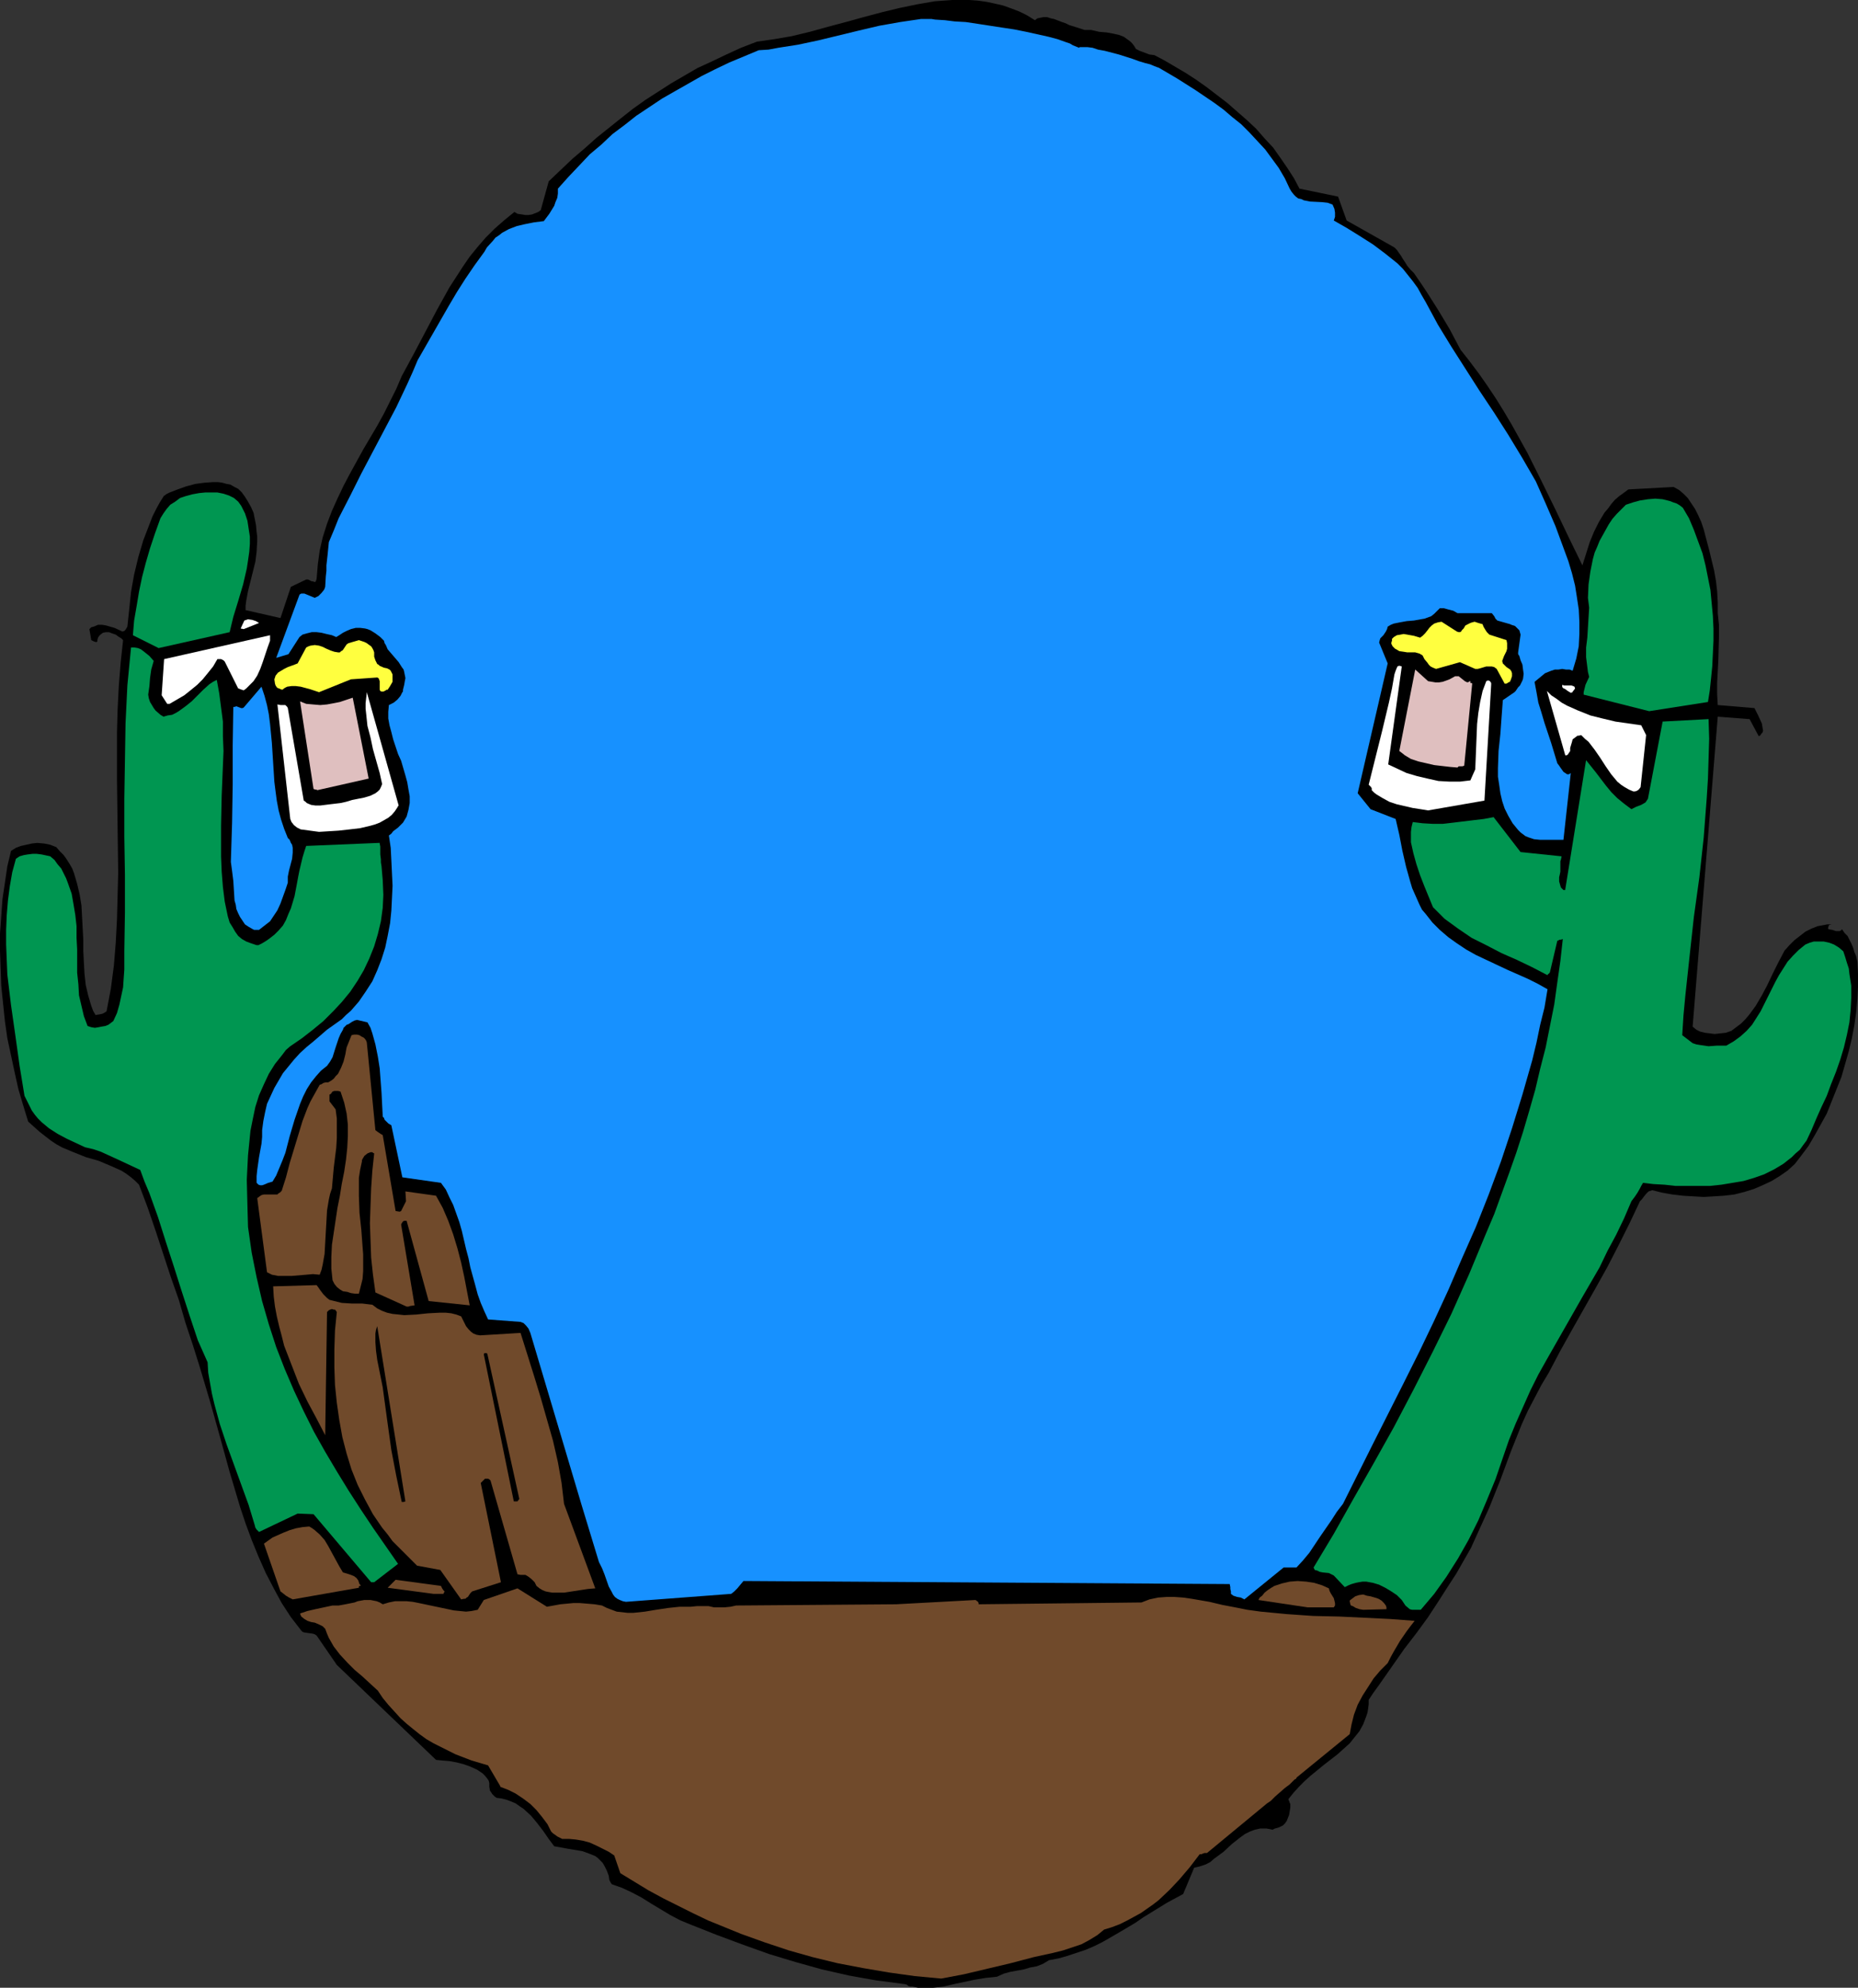 <?xml version="1.0" encoding="UTF-8" standalone="no"?>
<svg
   version="1.0"
   width="129.724mm"
   height="138.735mm"
   id="svg26"
   sodipodi:docname="Cactus Background 1.wmf"
   xmlns:inkscape="http://www.inkscape.org/namespaces/inkscape"
   xmlns:sodipodi="http://sodipodi.sourceforge.net/DTD/sodipodi-0.dtd"
   xmlns="http://www.w3.org/2000/svg"
   xmlns:svg="http://www.w3.org/2000/svg">
  <rect width="100%" height="100%" fill="#333333" stroke="none"/>
  <sodipodi:namedview
     id="namedview26"
     pagecolor="#ffffff"
     bordercolor="#000000"
     borderopacity="0.25"
     inkscape:showpageshadow="2"
     inkscape:pageopacity="0.0"
     inkscape:pagecheckerboard="0"
     inkscape:deskcolor="#d1d1d1"
     inkscape:document-units="mm" />
  <defs
     id="defs1">
    <pattern
       id="WMFhbasepattern"
       patternUnits="userSpaceOnUse"
       width="6"
       height="6"
       x="0"
       y="0" />
  </defs>
  <path
     style="fill:#000000;fill-opacity:1;fill-rule:evenodd;stroke:none"
     d="m 240.784,524.03 1.454,0.323 h 1.293 2.747 l 2.747,-0.323 2.747,-0.646 5.333,-1.131 2.909,-0.485 3.07,-0.323 1.778,-0.808 1.778,-0.485 3.555,-0.646 1.616,-0.485 1.778,-0.323 1.616,-0.646 1.616,-0.97 2.586,-0.485 2.262,-0.646 2.424,-0.808 2.424,-0.808 2.262,-0.97 2.262,-1.131 4.202,-2.424 4.363,-2.585 2.101,-1.454 2.101,-1.293 4.202,-2.585 4.202,-2.262 2.909,-6.948 1.454,-0.323 1.454,-0.485 1.293,-0.646 1.131,-0.97 2.424,-1.777 2.262,-2.101 2.262,-1.777 1.131,-0.808 1.293,-0.646 1.293,-0.485 1.454,-0.323 h 1.616 l 1.616,0.323 0.646,-0.323 0.646,-0.162 0.485,-0.162 0.323,-0.162 0.646,-0.323 0.485,-0.485 0.485,-0.646 0.323,-0.808 0.323,-0.808 0.162,-0.97 0.162,-0.97 v -0.97 l -0.162,-0.323 -0.162,-0.485 -0.162,-0.323 v -0.162 l 1.293,-1.616 1.454,-1.616 1.454,-1.454 1.616,-1.454 3.555,-2.909 3.555,-2.747 1.616,-1.454 1.616,-1.454 1.293,-1.616 1.293,-1.616 0.97,-1.777 0.808,-2.101 0.323,-0.97 0.162,-0.97 0.162,-1.293 v -1.131 l 1.293,-1.939 1.293,-1.777 2.262,-3.232 4.525,-6.464 3.232,-4.201 3.07,-4.201 2.747,-4.201 2.586,-4.04 2.101,-3.232 1.939,-3.393 1.939,-3.393 1.616,-3.555 1.616,-3.555 1.616,-3.555 2.909,-7.271 2.747,-7.433 2.909,-7.271 1.616,-3.555 1.778,-3.393 1.778,-3.393 1.939,-3.232 3.07,-5.817 3.07,-5.494 6.302,-11.15 3.07,-5.494 2.909,-5.656 2.909,-5.817 2.747,-5.817 0.485,-0.485 0.485,-0.646 0.646,-0.808 0.646,-0.646 0.485,-0.162 0.485,-0.162 2.586,0.646 2.747,0.485 2.747,0.323 2.747,0.162 2.747,0.162 2.747,-0.162 2.586,-0.162 2.747,-0.323 2.586,-0.646 2.586,-0.808 2.262,-0.97 2.424,-1.131 2.101,-1.293 2.101,-1.454 1.939,-1.777 1.616,-2.101 1.939,-2.585 1.616,-2.747 1.616,-2.909 1.616,-2.909 1.293,-3.232 1.293,-3.232 1.293,-3.232 0.97,-3.393 0.97,-3.393 0.808,-3.393 0.646,-3.393 0.485,-3.393 0.323,-3.555 0.162,-3.232 v -3.393 l -0.162,-3.232 -0.323,-1.454 -0.485,-1.131 -0.323,-1.131 -0.485,-1.131 -0.97,-1.939 -0.808,-0.808 -0.646,-0.97 -0.323,0.323 -0.323,0.162 h -0.485 -0.485 l -0.97,-0.323 -0.97,-0.162 -0.162,-0.323 0.162,-0.485 0.162,-0.323 0.646,-0.162 h -1.131 l -0.808,0.162 -1.778,0.323 -1.616,0.646 -1.616,0.808 -1.454,1.131 -1.454,1.131 -1.293,1.293 -1.293,1.454 -1.616,3.07 -1.454,2.909 -1.454,3.07 -1.454,2.747 -1.616,2.747 -1.778,2.424 -0.97,1.131 -1.131,1.131 -1.293,0.97 -1.293,0.97 -1.454,0.485 -1.454,0.162 -1.454,0.162 -1.293,-0.162 -1.293,-0.162 -1.293,-0.323 -0.97,-0.485 -0.97,-0.808 6.626,-81.764 8.403,0.646 2.424,4.524 0.485,-0.323 0.162,-0.323 0.323,-0.323 0.162,-0.485 -0.162,-0.97 -0.162,-0.97 -0.97,-2.101 -0.485,-0.97 -0.485,-0.97 -9.696,-0.808 -0.162,-2.909 v -2.909 l 0.323,-6.14 0.162,-6.14 v -3.07 l -0.323,-3.07 v -2.909 l -0.162,-2.909 -0.323,-2.747 -0.485,-2.747 -1.293,-5.332 -1.454,-5.494 -0.646,-1.939 -0.808,-1.777 -0.808,-1.616 -0.97,-1.454 -0.97,-1.454 -1.131,-1.131 -1.131,-0.97 -1.454,-0.808 -11.958,0.646 -1.293,0.97 -1.131,0.808 -1.131,0.97 -0.97,1.131 -0.808,1.131 -0.97,1.131 -1.454,2.424 -1.293,2.585 -1.131,2.747 -0.97,3.07 -0.97,3.07 -3.555,-7.271 -1.778,-3.717 -1.778,-3.717 -3.717,-7.595 -3.717,-7.433 -4.04,-7.271 -2.101,-3.555 -2.101,-3.393 -2.262,-3.393 -2.262,-3.232 -2.424,-3.232 -2.424,-3.07 -1.454,-2.747 -1.454,-2.747 -1.454,-2.424 -1.454,-2.424 -3.07,-4.848 -1.616,-2.424 -1.778,-2.585 -0.97,-0.97 -0.808,-0.97 -0.485,-0.808 -0.646,-0.97 -0.485,-0.808 -1.131,-1.616 -0.646,-0.646 -12.605,-7.11 -2.262,-6.302 -10.181,-2.101 -1.454,-2.747 -1.778,-2.747 -1.778,-2.585 -1.939,-2.747 -2.262,-2.424 -2.262,-2.585 -2.424,-2.262 -2.586,-2.262 -2.586,-2.262 -2.747,-2.101 -2.747,-2.101 -2.747,-1.939 -2.747,-1.777 -2.747,-1.616 -2.747,-1.616 -2.747,-1.454 -1.293,-0.162 -1.293,-0.485 -1.293,-0.485 -0.97,-0.485 -0.485,-0.808 -0.485,-0.646 -0.485,-0.485 -0.646,-0.485 -1.131,-0.808 -1.293,-0.485 -1.454,-0.323 -1.778,-0.323 -1.939,-0.162 -2.101,-0.485 h -0.808 -0.97 l -1.939,-0.646 -2.101,-0.646 -0.97,-0.485 -0.97,-0.323 -2.101,-0.808 -0.808,-0.162 -0.97,-0.323 h -0.97 l -0.808,0.162 -0.808,0.162 -0.646,0.485 -2.101,-1.293 L 269.064,3.07 266.963,2.262 264.7,1.454 262.6,0.97 260.337,0.485 258.075,0.162 255.813,0 h -2.262 -2.262 l -2.262,0.162 -2.262,0.162 -4.686,0.808 -4.686,0.97 -4.686,1.131 -4.848,1.293 -4.686,1.293 -4.848,1.293 -4.686,1.293 -4.686,1.131 -4.686,0.808 -4.525,0.646 -4.202,1.616 -3.878,1.777 -3.717,1.777 -3.878,1.777 -6.949,4.04 -6.787,4.363 -3.394,2.424 -3.07,2.424 -3.232,2.585 -3.232,2.585 -3.07,2.747 -3.232,2.747 -3.07,2.909 -3.232,3.07 -2.101,7.595 -0.646,0.485 -0.808,0.323 -0.808,0.323 -0.97,0.162 h -0.808 l -0.97,-0.162 -1.131,-0.162 -0.808,-0.485 -2.586,2.101 -2.586,2.262 -2.424,2.424 -2.101,2.424 -2.101,2.585 -1.778,2.585 -1.778,2.747 -1.778,2.747 -3.232,5.817 -3.07,5.817 -3.07,5.817 -3.232,5.979 -1.454,3.393 -1.616,3.232 -1.616,3.232 -1.778,3.232 -3.717,6.302 -3.555,6.464 -1.616,3.07 -1.616,3.393 -1.454,3.232 -1.293,3.393 -1.131,3.555 -0.808,3.555 -0.485,3.555 -0.323,3.878 -0.162,0.485 -0.162,0.323 h -0.323 l -0.323,-0.162 h -0.323 l -0.97,-0.485 h -0.485 l -4.04,1.939 -2.747,8.241 -9.211,-2.101 v -1.131 l 0.162,-1.293 0.485,-2.585 0.646,-2.585 0.646,-2.585 0.646,-2.585 0.323,-2.585 0.162,-2.747 v -1.293 l -0.162,-1.293 -0.162,-1.777 -0.323,-1.616 -0.323,-1.616 -0.646,-1.454 -0.808,-1.454 -0.808,-1.293 -0.808,-1.131 -0.97,-0.97 -0.97,-0.485 -1.131,-0.646 -0.97,-0.162 -1.131,-0.323 -1.131,-0.162 h -1.293 l -2.262,0.162 -2.424,0.323 -2.424,0.646 -2.262,0.808 -2.101,0.808 -0.97,0.485 -0.323,0.323 h -0.162 l -1.131,1.777 -0.97,1.777 -0.97,1.939 -0.808,2.101 -0.808,2.101 -0.808,2.101 -1.293,4.363 -1.131,4.686 -0.808,4.524 -0.485,4.686 -0.485,4.524 -0.485,0.808 -0.323,0.323 -0.485,0.162 -2.101,-0.97 -1.131,-0.323 -1.131,-0.323 -0.97,-0.162 h -1.131 l -1.131,0.485 -0.646,0.162 -0.485,0.485 0.485,2.909 0.323,0.162 0.323,0.162 0.485,0.162 h 0.323 l 0.162,-0.162 v -0.323 l 0.162,-0.646 0.323,-0.485 0.323,-0.323 0.646,-0.485 0.808,-0.162 h 0.808 l 0.808,0.323 0.97,0.323 0.646,0.485 0.808,0.485 0.485,0.485 -0.646,5.979 -0.485,6.14 -0.323,6.302 -0.162,5.979 v 12.442 l 0.162,12.281 0.162,12.281 -0.162,6.14 -0.162,6.14 -0.323,6.14 -0.485,5.979 -0.808,6.14 -1.131,5.979 -0.485,0.323 -0.646,0.323 -0.808,0.162 -0.97,0.162 -0.646,-1.131 -0.485,-1.293 -0.808,-2.747 -0.646,-2.747 -0.323,-2.909 -0.162,-2.909 -0.162,-3.07 v -3.07 l -0.323,-5.979 -0.162,-3.07 -0.485,-2.909 -0.646,-2.747 -0.808,-2.747 -0.485,-1.293 -0.646,-1.131 -0.808,-1.293 -0.808,-1.131 -0.97,-0.97 -0.97,-1.131 -1.616,-0.646 -1.616,-0.323 -1.778,-0.162 -1.454,0.162 -1.454,0.323 -1.454,0.323 -1.293,0.485 -1.293,0.808 -0.97,4.04 -0.646,4.363 -0.646,4.363 -0.323,4.524 L 0,246.26 v 4.524 l 0.162,4.686 0.162,4.524 0.485,4.686 0.485,4.686 0.646,4.524 0.97,4.524 0.97,4.524 0.97,4.363 1.293,4.363 1.293,4.201 1.616,1.454 1.454,1.293 2.909,2.262 1.454,0.97 1.454,0.808 3.07,1.293 3.232,1.293 3.394,0.97 3.07,1.293 1.454,0.646 1.454,0.646 1.293,0.808 1.293,0.97 1.131,0.97 0.97,0.97 2.262,5.979 2.101,6.14 4.04,12.281 2.101,5.979 1.778,6.14 1.939,5.817 1.778,5.656 2.747,9.211 2.586,9.211 2.586,9.372 2.747,9.211 1.454,4.363 1.616,4.363 1.778,4.363 1.939,4.363 2.101,4.04 2.101,3.878 2.424,3.717 2.747,3.555 0.323,0.323 0.485,0.162 1.131,0.162 1.131,0.162 0.485,0.162 0.485,0.323 5.333,7.756 26.179,25.046 1.616,0.162 1.939,0.162 1.778,0.323 1.939,0.485 1.778,0.646 1.778,0.808 1.454,0.97 0.646,0.646 0.646,0.808 0.323,0.485 0.162,0.646 v 0.97 l 0.162,0.97 0.323,0.485 0.323,0.485 0.485,0.485 0.162,0.162 0.485,0.323 1.293,0.162 1.293,0.323 1.293,0.485 1.131,0.485 1.131,0.808 0.97,0.646 1.939,1.777 1.616,1.939 1.616,2.101 1.454,2.101 1.454,1.939 1.778,0.323 1.778,0.323 1.939,0.323 1.939,0.323 1.778,0.646 1.616,0.646 0.646,0.485 0.646,0.646 0.646,0.646 0.485,0.808 0.323,0.646 0.323,0.646 0.485,1.293 0.162,1.131 0.323,0.646 0.323,0.485 2.747,0.97 2.747,1.293 2.424,1.293 2.586,1.616 2.424,1.454 2.424,1.454 2.747,1.454 2.747,1.131 6.949,2.747 6.949,2.585 6.787,2.424 6.949,2.101 6.949,1.939 7.11,1.616 3.555,0.646 3.717,0.646 3.717,0.485 3.717,0.485 0.646,0.162 0.323,0.323 0.485,0.162 z"
     id="path1" />
  <path
     style="fill:#704a2b;fill-opacity:1;fill-rule:evenodd;stroke:none"
     d="m 258.237,423.199 v -0.323 l -0.162,-0.323 -0.646,-0.485 -21.008,1.131 -42.178,0.323 -1.454,0.323 -1.616,0.162 h -1.293 -1.454 l -1.454,-0.323 h -1.616 -1.454 l -1.616,0.162 h -1.454 -1.454 l -3.07,0.323 -3.232,0.485 -2.909,0.485 -3.07,0.323 h -1.454 l -1.454,-0.162 -1.454,-0.162 -1.293,-0.485 -1.293,-0.485 -1.293,-0.646 -1.939,-0.323 -1.939,-0.162 -1.939,-0.162 h -1.778 l -3.394,0.323 -3.555,0.646 -7.757,-4.848 -8.888,3.07 -1.616,2.585 -1.616,0.323 -1.454,0.162 -1.616,-0.162 -1.616,-0.162 -3.07,-0.646 -3.07,-0.646 -3.07,-0.646 -1.616,-0.323 -1.616,-0.162 h -1.454 -1.616 l -1.616,0.323 -1.616,0.485 -0.808,-0.485 -0.808,-0.323 -0.808,-0.162 -0.808,-0.162 h -1.616 l -1.778,0.323 -0.808,0.323 -0.808,0.162 -1.616,0.323 -1.778,0.323 H 88.557 87.749 l -2.262,0.485 -2.262,0.485 -2.101,0.485 -1.939,0.646 0.162,0.485 0.162,0.323 0.808,0.646 0.808,0.485 0.97,0.323 0.97,0.162 1.131,0.485 0.97,0.485 0.646,0.646 0.485,1.293 0.485,1.131 0.646,1.131 0.646,1.131 1.616,2.101 1.939,2.101 1.939,1.939 2.101,1.777 2.101,1.939 1.939,1.777 1.293,1.939 1.454,1.777 1.616,1.777 1.616,1.777 1.616,1.454 1.778,1.454 1.616,1.293 1.778,1.293 1.939,1.131 1.939,0.97 1.939,0.97 1.939,0.97 2.101,0.808 2.101,0.808 4.363,1.293 3.232,5.494 v 0.162 l 2.101,0.808 1.939,0.97 1.939,1.293 1.939,1.454 1.616,1.616 1.454,1.777 1.454,1.939 0.97,1.939 0.485,0.485 0.485,0.323 0.646,0.485 0.646,0.323 0.646,0.323 h 1.778 l 1.778,0.162 1.939,0.323 1.778,0.485 1.778,0.808 1.616,0.808 1.616,0.808 1.454,0.97 1.616,4.686 3.717,2.262 3.717,2.262 3.878,2.101 3.878,1.939 3.878,1.939 4.04,1.939 4.363,1.777 4.363,1.777 6.302,2.262 6.302,2.101 6.302,1.777 6.626,1.616 6.787,1.293 6.626,1.131 6.949,0.97 6.949,0.646 5.979,-1.131 6.141,-1.454 6.141,-1.454 6.141,-1.616 5.171,-1.131 2.586,-0.646 2.424,-0.808 2.424,-0.808 2.101,-1.131 2.101,-1.293 1.778,-1.454 2.101,-0.646 2.101,-0.808 1.939,-0.97 1.778,-0.97 1.778,-0.97 1.616,-1.131 1.616,-1.131 1.454,-1.131 2.909,-2.747 2.586,-2.747 2.747,-3.232 2.586,-3.393 h 0.485 l 0.323,-0.162 0.485,-0.162 h 0.646 l 15.837,-13.089 0.485,-0.323 0.485,-0.323 1.131,-1.131 2.586,-2.262 1.293,-0.97 0.97,-0.97 0.323,-0.323 0.323,-0.162 0.162,-0.162 v -0.162 l 14.059,-11.473 0.485,-2.585 0.646,-2.585 0.97,-2.585 1.293,-2.424 1.454,-2.262 1.454,-2.262 1.778,-2.101 1.939,-1.939 0.808,-1.616 0.808,-1.454 1.616,-2.747 1.778,-2.585 0.97,-1.293 1.131,-1.454 -6.464,-0.485 -6.626,-0.323 -6.787,-0.323 -6.949,-0.162 -6.949,-0.485 -6.787,-0.646 -3.555,-0.485 -3.232,-0.646 -3.394,-0.646 -3.394,-0.808 -4.686,-0.808 -2.262,-0.323 -2.262,-0.162 h -2.101 l -2.262,0.162 -2.262,0.485 -2.101,0.808 z"
     id="path2" />
  <path
     style="fill:#704a2b;fill-opacity:1;fill-rule:evenodd;stroke:none"
     d="m 359.721,424.653 6.141,-0.162 v -0.485 l -0.162,-0.485 -0.485,-0.646 -0.646,-0.646 -0.808,-0.485 -0.97,-0.323 -1.131,-0.323 -0.97,-0.162 -0.97,-0.323 -1.131,0.162 -0.97,0.323 -0.646,0.485 -0.646,0.485 -0.162,0.162 v 0.162 l 0.162,0.808 0.162,0.323 0.485,0.162 0.808,0.485 0.485,0.162 0.485,0.162 z"
     id="path3" />
  <path
     style="fill:#009651;fill-opacity:1;fill-rule:evenodd;stroke:none"
     d="m 373.457,424.653 h 1.454 l 3.555,-4.201 3.232,-4.524 3.07,-4.848 2.747,-4.848 2.586,-5.171 2.262,-5.332 2.262,-5.494 1.939,-5.656 1.616,-4.686 1.778,-4.363 1.939,-4.363 1.939,-4.363 2.101,-4.201 2.262,-4.04 9.211,-16.159 4.686,-8.079 2.101,-4.363 2.262,-4.201 2.101,-4.363 1.939,-4.524 0.485,-0.646 0.485,-0.646 0.646,-0.97 0.646,-1.131 0.323,-0.646 0.485,-0.808 2.747,0.323 2.909,0.162 2.909,0.323 h 2.909 3.07 3.07 l 3.07,-0.323 2.909,-0.485 2.909,-0.485 2.747,-0.808 2.747,-0.97 2.586,-1.293 2.424,-1.454 2.262,-1.777 0.97,-0.97 1.131,-0.97 0.808,-1.131 0.97,-1.293 1.293,-2.747 1.293,-3.07 1.293,-2.909 1.454,-3.07 1.131,-3.07 1.293,-3.232 1.131,-3.232 0.97,-3.232 0.808,-3.393 0.646,-3.232 0.323,-3.232 0.162,-3.232 v -3.232 l -0.485,-3.07 -0.162,-1.454 -0.485,-1.454 -0.485,-1.616 -0.485,-1.454 -1.131,-0.97 -1.293,-0.808 -1.293,-0.485 -1.454,-0.323 h -1.293 -1.293 l -1.131,0.323 -1.131,0.485 -1.778,1.454 -1.454,1.454 -1.454,1.616 -1.131,1.777 -1.131,1.777 -0.97,1.777 -1.939,3.878 -1.939,3.878 -1.131,1.777 -1.131,1.777 -1.454,1.616 -1.616,1.454 -1.778,1.293 -1.939,1.131 h -2.424 l -2.262,0.162 -2.262,-0.323 -0.97,-0.162 -0.97,-0.323 -2.747,-2.101 0.323,-5.171 0.485,-5.171 1.131,-10.503 1.131,-10.342 1.454,-10.503 1.131,-10.342 0.808,-10.503 0.323,-5.171 0.162,-5.171 0.162,-5.332 -0.162,-5.171 -12.12,0.646 -3.878,20.36 -0.323,0.485 -0.323,0.485 -1.131,0.646 -1.293,0.485 -1.293,0.646 -1.939,-1.454 -1.778,-1.454 -1.616,-1.616 -1.454,-1.777 -2.586,-3.393 -1.293,-1.616 -1.293,-1.616 -5.494,34.095 v 0.162 h -0.485 l -0.323,-0.323 -0.323,-0.323 -0.162,-0.485 -0.323,-1.131 v -1.131 l 0.162,-0.646 0.162,-0.808 v -1.454 -1.293 l 0.162,-0.485 0.162,-0.808 -10.827,-1.131 -7.11,-9.211 -2.586,0.485 -2.747,0.323 -5.333,0.646 -2.747,0.323 h -2.586 l -2.747,-0.162 -2.586,-0.323 -0.323,1.293 -0.162,1.293 v 1.454 1.293 l 0.323,1.454 0.323,1.454 0.808,2.909 0.97,2.909 1.131,2.909 1.131,2.747 1.131,2.747 1.616,1.616 1.454,1.454 1.778,1.293 1.778,1.293 3.555,2.424 3.878,1.939 4.04,2.101 4.04,1.777 4.04,1.939 4.04,2.101 0.162,-0.323 h 0.162 v 0 -0.162 h 0.162 l 0.162,-0.323 1.939,-8.241 0.646,-0.323 h 0.323 l 0.485,-0.162 -0.646,5.817 -0.808,5.656 -0.808,5.817 -1.131,5.656 -1.131,5.656 -1.454,5.656 -1.293,5.494 -1.616,5.656 -1.616,5.494 -1.778,5.494 -1.939,5.494 -1.939,5.332 -1.939,5.332 -2.262,5.332 -4.363,10.503 -4.686,10.503 -5.01,10.18 -5.01,9.857 -5.171,9.857 -5.333,9.534 -5.333,9.372 -5.171,9.211 -5.333,8.887 0.323,0.646 0.646,0.162 0.646,0.323 0.808,0.162 1.616,0.162 0.646,0.323 0.646,0.323 2.909,3.07 0.97,-0.485 0.808,-0.323 1.131,-0.323 0.808,-0.162 0.97,-0.162 h 0.97 l 1.778,0.323 1.616,0.485 1.616,0.808 1.616,0.97 1.454,0.97 0.646,0.646 0.646,0.646 0.97,1.454 1.131,0.97 0.646,0.162 z"
     id="path4" />
  <path
     style="fill:#704a2b;fill-opacity:1;fill-rule:evenodd;stroke:none"
     d="m 345.016,424.007 h 6.949 l 0.323,-0.485 v -0.646 l -0.162,-0.646 -0.162,-0.646 -0.808,-1.293 -0.323,-0.646 -0.162,-0.646 -1.778,-0.808 -2.101,-0.646 -2.101,-0.323 -2.262,-0.162 -2.101,0.162 -2.101,0.485 -0.97,0.323 -0.97,0.323 -0.808,0.485 -0.97,0.646 -0.808,0.646 -0.646,0.808 -0.646,0.485 -0.323,0.646 z"
     id="path5" />
  <path
     style="fill:#1791ff;fill-opacity:1;fill-rule:evenodd;stroke:none"
     d="m 305.908,17.936 4.686,2.747 4.848,3.07 5.01,3.393 2.424,1.777 2.262,1.939 2.424,1.939 2.101,2.101 2.101,2.262 2.101,2.262 1.778,2.424 1.778,2.424 1.616,2.747 1.293,2.747 0.485,0.808 0.646,0.808 0.485,0.485 0.646,0.485 0.808,0.162 0.646,0.323 1.616,0.323 3.232,0.162 1.454,0.162 1.293,0.485 0.485,1.131 0.162,0.97 v 1.131 l -0.162,0.485 -0.162,0.485 3.394,1.939 3.394,2.101 3.555,2.262 3.232,2.424 1.616,1.293 1.616,1.293 1.454,1.454 1.293,1.616 1.293,1.616 1.293,1.777 0.97,1.777 1.131,1.939 3.232,5.979 3.555,5.817 3.717,5.817 3.717,5.817 3.878,5.817 3.717,5.817 3.717,6.14 3.555,6.14 2.586,5.817 2.586,5.979 2.262,6.14 1.131,3.07 0.97,3.232 0.808,3.232 0.485,3.07 0.485,3.232 0.162,3.232 v 3.232 l -0.162,3.232 -0.646,3.232 -0.97,3.232 -0.808,-0.323 h -0.97 l -0.97,-0.162 -0.97,0.162 h -0.97 l -0.97,0.323 -0.808,0.323 -0.808,0.323 -2.747,2.262 v 0.162 l 0.485,2.585 0.485,2.747 0.808,2.585 0.808,2.747 1.778,5.332 1.616,5.332 0.485,0.646 0.323,0.485 0.808,1.131 0.485,0.323 0.485,0.323 h 0.485 l 0.485,-0.323 -1.939,17.613 h -1.454 -1.616 -3.07 l -1.616,-0.162 -1.454,-0.485 -0.808,-0.323 -0.646,-0.485 -0.646,-0.485 -0.646,-0.646 -1.454,-1.777 -1.131,-1.939 -0.97,-1.939 -0.646,-1.939 -0.485,-2.101 -0.323,-2.262 -0.323,-2.101 v -2.262 l 0.162,-4.524 0.485,-4.524 0.162,-2.262 0.162,-2.262 0.323,-4.363 3.07,-2.101 0.162,-0.162 0.162,-0.162 0.646,-0.97 0.485,-0.485 0.323,-0.646 0.323,-0.646 0.162,-0.485 0.162,-1.293 -0.162,-1.131 -0.162,-1.293 -0.485,-1.131 -0.323,-1.131 -0.323,-0.485 v -0.485 l 0.646,-4.686 -0.323,-1.131 -0.808,-0.808 -0.323,-0.323 -0.485,-0.162 -0.485,-0.162 -0.323,-0.162 -3.394,-0.97 -0.485,-0.485 -0.323,-0.646 -0.646,-0.808 h -9.05 l -1.131,-0.646 -1.293,-0.323 -1.131,-0.323 h -0.646 -0.485 l -0.808,0.808 -0.646,0.646 -0.808,0.646 -1.778,0.646 -0.97,0.162 -1.778,0.323 -1.939,0.162 -1.778,0.323 -1.616,0.323 -0.808,0.323 -0.808,0.485 -0.162,0.646 -0.323,0.646 -0.646,0.97 -0.808,0.808 -0.162,0.485 -0.162,0.646 2.262,5.494 -7.918,34.257 3.394,4.201 6.626,2.585 0.97,4.201 0.808,4.201 0.97,4.201 1.131,4.04 0.485,1.616 0.646,1.454 0.646,1.454 0.646,1.454 0.646,1.293 0.97,1.131 1.778,2.262 1.939,1.939 2.262,1.939 2.262,1.616 2.424,1.616 2.586,1.454 2.747,1.293 5.494,2.585 5.494,2.424 2.586,1.293 2.586,1.454 -0.808,4.848 -1.131,4.524 -0.97,4.686 -1.131,4.686 -2.586,9.049 -2.747,8.887 -2.909,8.726 -3.232,8.726 -3.394,8.564 -3.717,8.403 -3.555,8.241 -3.878,8.403 -3.878,8.079 -4.04,8.079 -8.08,15.997 -7.918,15.836 -1.616,2.101 -1.454,2.262 -2.909,4.201 -2.909,4.363 -1.616,1.939 -1.778,1.939 h -3.394 l -10.342,8.403 -0.97,-0.485 -0.97,-0.162 -0.97,-0.323 -0.646,-0.485 v -0.646 l -0.162,-0.646 v -0.485 l -0.162,-0.808 -128.31,-0.808 -1.616,1.939 -0.808,0.808 -0.808,0.646 -27.795,2.101 -0.808,-0.162 -0.808,-0.323 -0.646,-0.323 -0.646,-0.485 -0.485,-0.646 -0.323,-0.646 -0.808,-1.454 -1.131,-3.232 -0.646,-1.616 -0.808,-1.616 -4.525,-14.866 -4.525,-15.189 -4.525,-15.189 -4.525,-15.189 -0.485,-1.131 -0.646,-0.808 -0.646,-0.646 -0.808,-0.323 -8.565,-0.646 -0.97,-2.101 -0.97,-2.262 -0.808,-2.262 -0.646,-2.424 -1.293,-4.686 -0.485,-2.424 -0.646,-2.424 -1.131,-4.848 -0.646,-2.262 -0.808,-2.262 -0.808,-2.262 -0.97,-1.939 -0.97,-2.101 -1.293,-1.777 -10.181,-1.454 -2.909,-13.735 -0.808,-0.485 -0.485,-0.485 -0.485,-0.485 -0.162,-0.485 -0.323,-0.323 -0.162,-3.07 -0.162,-3.232 -0.485,-6.464 -0.485,-3.07 -0.646,-3.232 -0.808,-2.909 -0.485,-1.454 -0.808,-1.454 -2.747,-0.646 -0.646,0.162 -0.646,0.323 -0.97,0.646 -0.485,0.162 -0.485,0.485 -0.323,0.323 -0.162,0.485 -0.646,1.131 -0.485,1.131 -0.808,2.424 -0.808,2.585 -0.646,1.131 -0.808,1.131 -1.616,1.293 -1.293,1.454 -1.293,1.616 -1.131,1.777 -0.97,1.939 -0.808,1.939 -1.454,4.201 -1.293,4.363 -1.131,4.363 -0.808,2.101 -0.808,1.939 -0.808,1.939 -0.97,1.616 -1.131,0.323 -1.131,0.485 -0.485,0.162 h -0.485 l -0.485,-0.162 -0.485,-0.485 v -1.777 l 0.162,-1.616 0.485,-3.393 0.646,-3.555 0.162,-1.777 v -1.777 l 0.323,-2.424 0.485,-2.424 0.485,-2.101 0.97,-2.101 0.97,-2.101 1.131,-1.939 1.131,-1.939 1.454,-1.777 1.454,-1.777 1.616,-1.777 1.778,-1.616 1.778,-1.454 3.555,-3.07 3.878,-2.747 1.131,-1.131 1.293,-1.131 2.101,-2.424 1.778,-2.585 1.778,-2.747 1.293,-2.909 1.131,-2.909 0.97,-3.07 0.646,-3.07 0.646,-3.393 0.323,-3.232 0.162,-3.232 0.162,-3.393 -0.162,-3.393 -0.162,-3.393 -0.162,-3.232 -0.485,-3.232 0.646,-0.485 0.485,-0.646 1.293,-0.97 1.293,-1.293 0.485,-0.808 0.485,-0.808 0.485,-1.777 0.323,-1.777 v -1.777 l -0.323,-1.777 -0.323,-1.939 -0.485,-1.777 -1.131,-3.878 -0.808,-1.777 -0.646,-1.939 -0.646,-1.939 -0.485,-1.939 -0.485,-1.777 -0.323,-1.777 v -1.777 l 0.162,-1.777 1.293,-0.646 0.97,-0.808 0.808,-0.97 0.485,-0.97 v 0 l 0.162,-0.162 v -0.485 l 0.323,-1.293 0.162,-0.97 0.162,-0.808 -0.162,-0.808 -0.162,-0.808 -0.162,-0.646 -0.485,-0.646 -0.808,-1.293 -0.97,-1.131 -0.97,-1.131 -0.97,-1.131 -0.485,-1.131 -0.323,-0.485 -0.162,-0.646 -0.485,-0.485 -0.485,-0.485 -1.293,-0.97 -1.293,-0.808 -0.808,-0.323 -0.646,-0.162 -1.293,-0.162 h -1.131 l -1.293,0.323 -1.131,0.485 -0.97,0.485 -0.97,0.646 -0.808,0.485 -1.131,-0.485 -1.454,-0.323 -1.293,-0.323 -1.293,-0.162 h -1.293 l -1.293,0.323 -1.131,0.323 -0.808,0.646 -2.909,4.524 -3.232,0.97 6.141,-16.644 0.162,-0.162 0.323,-0.162 h 0.808 l 2.747,1.131 0.97,-0.485 0.808,-0.808 0.646,-0.808 0.162,-0.323 0.162,-0.485 0.162,-2.747 0.162,-1.454 v -1.454 l 0.323,-2.909 0.323,-3.232 1.293,-3.07 1.293,-3.232 3.07,-5.979 2.909,-5.817 3.07,-5.817 3.07,-5.817 3.07,-5.817 2.909,-6.14 1.454,-3.232 1.293,-3.07 8.242,-14.381 2.101,-3.555 2.262,-3.555 2.424,-3.555 2.586,-3.555 0.646,-1.131 1.616,-1.777 0.646,-0.808 0.97,-0.646 0.808,-0.646 1.778,-0.97 2.101,-0.808 2.101,-0.485 2.424,-0.485 2.586,-0.323 1.454,-1.939 1.293,-2.101 0.323,-0.97 0.485,-1.131 0.162,-1.131 v -1.293 l 2.747,-3.07 2.909,-3.07 2.747,-2.909 3.07,-2.585 2.909,-2.747 3.232,-2.424 3.07,-2.424 3.394,-2.262 3.394,-2.262 3.394,-1.939 7.11,-4.04 3.555,-1.777 3.717,-1.777 3.878,-1.616 3.878,-1.616 2.586,-0.162 2.586,-0.485 5.171,-0.808 5.333,-1.131 10.666,-2.585 5.494,-1.293 5.494,-0.97 5.494,-0.808 h 0.808 0.97 0.97 l 0.97,0.162 2.586,0.162 2.586,0.323 2.909,0.162 3.232,0.485 6.302,0.97 3.232,0.485 3.232,0.646 2.909,0.646 2.909,0.646 2.424,0.646 2.262,0.808 0.97,0.323 0.808,0.485 0.808,0.323 0.808,0.323 0.162,-0.162 h 0.162 0.323 0.485 1.131 l 1.293,0.162 1.454,0.485 1.778,0.323 3.717,0.97 3.555,1.131 1.778,0.646 1.616,0.485 1.293,0.323 1.131,0.485 0.485,0.162 0.323,0.162 h 0.162 z"
     id="path6" />
  <path
     style="fill:#704a2b;fill-opacity:1;fill-rule:evenodd;stroke:none"
     d="m 77.245,421.906 17.453,-3.07 v -0.323 l 0.162,-0.162 h 0.323 v 0 -0.162 0 l -0.323,-0.323 -0.162,-0.485 -0.162,-0.485 -0.485,-0.646 -0.646,-0.485 -0.808,-0.323 -0.97,-0.323 -1.131,-0.323 -0.97,-1.616 -0.97,-1.777 -1.939,-3.555 -0.97,-1.616 -1.293,-1.454 -1.293,-1.131 -0.646,-0.485 -0.808,-0.485 -1.778,0.162 -1.778,0.323 -1.616,0.485 -1.616,0.646 -1.454,0.646 -1.454,0.646 -1.131,0.808 -1.131,0.808 4.363,12.604 0.646,0.485 0.808,0.646 0.808,0.485 z"
     id="path7" />
  <path
     style="fill:#704a2b;fill-opacity:1;fill-rule:evenodd;stroke:none"
     d="m 121.685,421.906 0.808,-0.162 h 0.323 l 0.323,-0.323 0.323,-0.162 0.323,-0.485 0.323,-0.485 0.485,-0.485 7.595,-2.424 -5.333,-26.177 0.485,-0.485 0.323,-0.323 0.323,-0.323 h 0.485 0.323 l 0.323,0.162 0.323,0.323 7.11,24.723 0.808,0.162 h 0.485 0.808 l 0.808,0.485 0.808,0.646 0.808,0.808 0.485,0.97 0.808,0.646 0.808,0.485 0.808,0.323 0.808,0.162 0.97,0.162 h 0.97 2.101 l 4.202,-0.646 2.101,-0.323 1.939,-0.162 -8.242,-22.299 -0.323,-2.747 -0.323,-2.747 -0.97,-5.494 -1.293,-5.656 -1.616,-5.656 -1.616,-5.656 -1.778,-5.817 -3.555,-11.311 -10.666,0.646 -0.97,-0.162 -0.808,-0.323 -0.646,-0.485 -0.646,-0.646 -0.646,-0.808 -0.485,-0.97 -0.808,-1.616 -1.293,-0.485 -1.293,-0.323 -1.454,-0.162 h -1.616 l -3.07,0.162 -1.616,0.162 -1.454,0.162 -3.232,0.162 -1.454,-0.162 -1.616,-0.162 -1.454,-0.323 -1.293,-0.485 -1.293,-0.646 -1.293,-0.97 -2.747,-0.323 h -1.293 -1.454 l -2.586,-0.162 -1.293,-0.323 -1.293,-0.323 -0.646,-0.162 -0.646,-0.485 -0.485,-0.485 -0.485,-0.485 -0.97,-1.293 -0.323,-0.485 -0.485,-0.646 -11.474,0.323 0.162,2.747 0.323,2.585 0.485,2.585 0.646,2.747 0.646,2.424 0.646,2.585 1.939,5.009 1.939,5.009 2.262,4.686 2.424,4.524 2.262,4.363 0.485,-32.479 0.323,-0.323 0.162,-0.162 0.323,-0.162 0.485,-0.162 0.485,0.162 H 88.395 l 0.162,0.162 0.323,0.485 -0.485,4.848 -0.162,5.009 v 4.686 l 0.162,4.686 0.485,4.686 0.646,4.524 0.808,4.524 1.131,4.363 1.293,4.201 1.616,4.04 1.939,3.878 2.101,3.878 2.424,3.555 1.454,1.777 1.293,1.777 1.616,1.616 1.616,1.616 1.616,1.616 1.616,1.616 6.141,1.131 z"
     id="path8" />
  <path
     style="fill:#704a2b;fill-opacity:1;fill-rule:evenodd;stroke:none"
     d="m 114.413,420.452 h 2.586 l 0.162,-0.323 0.162,-0.323 -0.323,-0.323 -0.323,-0.485 -0.162,-0.323 -0.162,-0.323 -11.958,-1.616 -2.101,2.101 z"
     id="path9" />
  <path
     style="fill:#009651;fill-opacity:1;fill-rule:evenodd;stroke:none"
     d="m 98.737,417.382 6.302,-4.848 -6.626,-9.534 -3.232,-4.848 -3.232,-5.009 -3.07,-5.009 -3.07,-5.171 -2.909,-5.171 -2.747,-5.494 -2.586,-5.494 -2.424,-5.656 -2.262,-5.817 -1.939,-5.979 -1.778,-6.14 -1.454,-6.302 -1.293,-6.464 -0.485,-3.393 -0.485,-3.393 -0.162,-5.979 -0.162,-6.464 0.162,-3.232 0.162,-3.232 0.323,-3.232 0.323,-3.232 0.646,-3.232 0.646,-3.07 0.97,-3.07 1.293,-2.909 1.293,-2.747 1.616,-2.585 1.939,-2.424 0.97,-1.293 1.131,-0.97 3.07,-2.101 2.909,-2.262 2.747,-2.262 2.586,-2.585 2.262,-2.424 2.262,-2.747 1.939,-2.909 1.616,-2.747 1.454,-3.07 1.293,-3.232 0.97,-3.232 0.808,-3.393 0.485,-3.555 0.162,-3.393 -0.162,-3.878 -0.323,-3.717 -0.162,-0.97 v -0.808 l -0.162,-1.293 v -1.454 -0.646 l -0.162,-0.808 v -0.162 l -19.392,0.808 -0.485,1.454 -0.485,1.616 -0.808,3.393 -0.323,1.616 -0.323,1.777 -0.646,3.393 -0.485,1.616 -0.485,1.616 -0.646,1.454 -0.646,1.616 -0.808,1.454 -1.131,1.293 -1.131,1.131 -1.454,1.131 -0.485,0.323 -0.485,0.323 -0.808,0.485 -0.646,0.323 -0.323,0.162 h -0.485 l -1.454,-0.485 -1.293,-0.485 -1.131,-0.646 -0.97,-0.808 -0.808,-1.131 -0.646,-1.131 -0.808,-1.293 -0.485,-1.616 -0.808,-3.878 -0.485,-3.878 -0.323,-4.04 -0.162,-4.04 v -4.04 -4.04 l 0.162,-7.918 0.323,-7.918 0.162,-3.878 -0.162,-3.878 v -3.878 l -0.485,-3.717 -0.485,-3.717 -0.646,-3.555 -0.97,0.485 -0.97,0.646 -1.616,1.454 -1.454,1.454 -1.616,1.616 -1.616,1.293 -1.778,1.293 -0.808,0.485 -0.97,0.485 -1.131,0.162 -1.131,0.323 -0.808,-0.485 -1.293,-1.131 -0.485,-0.646 -0.485,-0.808 -0.485,-0.808 -0.323,-0.97 -0.162,-0.97 0.323,-2.262 0.162,-2.101 0.323,-2.262 0.646,-2.262 -1.131,-1.293 -1.616,-1.293 -0.646,-0.485 -0.808,-0.323 -0.97,-0.162 h -0.808 l -0.485,5.009 -0.485,5.009 -0.485,10.018 -0.162,9.857 -0.162,10.018 v 10.018 l 0.162,10.018 v 10.018 l -0.162,10.18 v 2.424 2.424 l -0.162,2.262 -0.162,2.424 -0.485,2.262 -0.485,2.262 -0.646,2.262 -0.97,2.101 -0.646,0.485 -0.646,0.485 -0.808,0.323 -0.97,0.162 -0.808,0.162 -0.97,0.162 -0.97,-0.162 -0.97,-0.323 -0.485,-1.293 -0.485,-1.293 -0.646,-2.747 -0.646,-2.747 -0.162,-2.909 -0.323,-3.07 v -3.07 -3.07 l -0.162,-3.07 v -3.07 l -0.323,-2.909 -0.485,-2.909 -0.485,-2.747 -0.97,-2.747 -0.485,-1.293 -0.646,-1.293 -0.646,-1.293 -0.97,-1.131 -0.808,-1.131 -1.131,-0.97 -2.262,-0.485 -1.293,-0.162 H 8.565 l -1.293,0.162 -0.97,0.162 -1.131,0.323 -0.97,0.646 -0.97,3.555 -0.646,3.717 -0.485,3.717 -0.323,3.878 -0.162,3.878 v 3.878 l 0.162,4.04 0.162,3.878 0.485,4.04 0.485,4.04 1.131,7.918 1.131,8.079 1.293,7.918 0.646,1.293 0.646,1.293 0.646,1.293 0.808,1.131 0.808,0.97 0.97,0.97 1.939,1.616 2.262,1.454 2.424,1.293 4.848,2.262 2.101,0.485 1.939,0.646 1.778,0.808 1.778,0.808 6.949,3.232 1.131,3.07 1.293,3.07 2.262,6.302 2.101,6.625 2.101,6.464 2.101,6.625 2.101,6.464 2.101,6.302 1.293,2.909 1.293,2.909 0.162,2.747 0.485,2.747 0.485,2.747 0.646,2.747 1.454,5.332 1.778,5.332 1.939,5.332 1.939,5.332 1.939,5.332 1.616,5.332 0.162,0.646 0.323,0.485 0.646,0.646 10.181,-4.848 4.202,0.162 15.19,17.936 z"
     id="path10" />
  <path
     style="fill:#000000;fill-opacity:1;fill-rule:evenodd;stroke:none"
     d="m 106.494,396.214 0.485,-0.162 -7.434,-46.214 -0.323,0.97 -0.162,0.97 v 2.262 l 0.162,2.262 0.323,2.424 0.97,4.848 0.485,2.424 0.323,2.424 0.485,3.555 0.485,3.555 0.97,6.948 1.293,6.787 1.454,6.948 z"
     id="path11" />
  <path
     style="fill:#000000;fill-opacity:1;fill-rule:evenodd;stroke:none"
     d="m 136.552,396.052 0.485,-0.646 -8.403,-38.135 -0.162,-0.323 h -0.323 -0.323 l -0.162,0.323 7.918,38.781 z"
     id="path12" />
  <path
     style="fill:#704a2b;fill-opacity:1;fill-rule:evenodd;stroke:none"
     d="m 107.302,344.667 h 0.485 l 0.485,-0.162 1.131,-0.162 -3.555,-21.33 0.162,-0.323 0.323,-0.485 0.323,-0.162 h 0.646 l 5.818,21.168 10.827,1.131 -1.454,-7.595 -0.808,-3.717 -0.97,-3.717 -1.131,-3.717 -1.293,-3.555 -1.454,-3.393 -1.778,-3.232 -8.08,-1.131 0.162,2.585 -1.293,2.585 -0.323,0.162 h -0.162 l -0.97,-0.162 -3.394,-20.037 -0.323,-0.162 -0.485,-0.323 -0.485,-0.323 -0.646,-0.485 -2.262,-23.107 -0.162,-0.485 -0.323,-0.485 -0.323,-0.323 -0.646,-0.323 -0.485,-0.323 -0.646,-0.162 h -0.808 l -0.646,0.162 -0.646,1.616 -0.646,1.616 -0.162,0.808 -0.162,0.97 -0.485,1.939 -0.646,1.616 -0.808,1.616 -0.646,0.646 -0.485,0.646 -0.646,0.485 -0.808,0.485 h -0.646 l -0.646,0.162 -0.485,0.323 -0.485,0.162 -0.808,1.454 -0.808,1.454 -0.808,1.454 -0.808,1.777 -1.293,3.393 -1.131,3.717 -2.262,7.433 -0.97,3.717 -1.131,3.555 -0.162,0.162 -0.323,0.323 -0.323,0.162 -0.323,0.323 h -0.646 -0.646 -1.454 -0.808 l -0.646,0.162 -0.485,0.323 -0.646,0.485 2.586,19.552 0.646,0.323 0.646,0.323 0.808,0.162 0.808,0.162 h 1.616 1.939 l 3.878,-0.323 1.778,-0.162 1.778,0.162 0.485,-1.293 0.323,-1.454 0.485,-2.747 0.162,-2.909 0.162,-2.909 0.162,-2.747 0.162,-2.909 0.485,-2.909 0.323,-1.454 0.485,-1.454 0.485,-5.494 0.646,-5.171 0.162,-2.585 v -2.585 -2.585 l -0.323,-2.424 -1.616,-2.101 v -1.454 -0.323 l 0.323,-0.162 0.485,-0.646 0.485,-0.162 h 0.485 0.485 l 0.646,0.162 0.485,1.454 0.485,1.454 0.646,2.909 0.323,2.909 v 3.07 l -0.162,3.07 -0.323,3.07 -0.485,3.232 -0.646,3.232 -0.485,3.07 -0.646,3.232 -0.97,6.464 -0.485,3.232 -0.162,3.232 v 3.07 l 0.323,3.07 0.485,0.97 0.646,0.808 0.808,0.646 0.808,0.485 1.131,0.162 0.97,0.323 1.131,0.162 h 0.97 l 0.485,-1.939 0.485,-1.939 0.162,-2.101 v -2.101 -2.262 l -0.162,-2.101 -0.323,-4.363 -0.485,-4.524 -0.162,-4.524 v -2.424 -2.262 l 0.323,-2.101 0.485,-2.262 v -0.323 l 0.162,-0.323 0.485,-0.808 0.808,-0.646 0.808,-0.323 h 0.485 l 0.162,0.162 0.323,0.162 -0.485,4.524 -0.323,4.686 -0.162,4.524 -0.162,4.686 0.162,4.524 0.162,4.524 0.485,4.524 0.646,4.686 z"
     id="path13" />
  <path
     style="fill:#1791ff;fill-opacity:1;fill-rule:evenodd;stroke:none"
     d="m 67.71,245.291 h 0.646 l 1.454,-1.131 1.454,-1.131 0.97,-1.454 0.97,-1.454 0.808,-1.777 0.646,-1.777 0.646,-1.777 0.646,-1.939 v -1.616 l 0.323,-1.616 0.808,-3.07 0.162,-1.616 v -1.293 l -0.162,-0.808 -0.323,-0.485 -0.323,-0.808 -0.485,-0.485 -0.97,-2.424 -0.808,-2.424 -0.646,-2.424 -0.485,-2.585 -0.323,-2.424 -0.323,-2.585 -0.646,-10.18 -0.485,-5.009 -0.323,-2.585 -0.485,-2.424 -0.646,-2.424 -0.808,-2.424 -4.686,5.494 -0.323,0.162 h -0.323 l -1.293,-0.485 -0.485,0.162 h -0.323 l -0.162,10.18 v 10.18 l -0.162,10.18 -0.162,5.171 -0.162,5.171 0.323,2.424 0.323,2.585 0.162,2.585 0.162,2.585 0.323,1.131 0.162,1.131 0.485,1.131 0.485,0.97 0.646,0.97 0.646,0.97 0.97,0.646 1.131,0.646 0.323,0.162 h 0.323 z"
     id="path14" />
  <path
     style="fill:#ffffff;fill-opacity:1;fill-rule:evenodd;stroke:none"
     d="m 84.194,219.437 2.586,-0.162 2.586,-0.162 2.909,-0.323 2.747,-0.323 2.747,-0.646 1.131,-0.323 1.293,-0.485 1.131,-0.646 1.131,-0.646 0.97,-0.808 0.808,-0.97 0.646,-0.97 0.162,-0.323 0.162,-0.162 -8.403,-29.894 -0.162,1.454 -0.162,1.454 v 1.454 l 0.162,1.454 0.323,3.07 0.808,3.07 0.646,3.07 1.778,6.302 0.646,2.909 -0.323,0.808 -0.323,0.646 -0.485,0.485 -0.646,0.485 -1.293,0.646 -1.616,0.485 -3.232,0.646 -1.616,0.485 -1.454,0.323 -2.747,0.323 -2.586,0.323 h -1.293 l -1.131,-0.162 -1.131,-0.485 -0.323,-0.323 -0.485,-0.323 -4.202,-24.4 -0.162,-0.323 -0.323,-0.323 -0.162,-0.162 h -0.485 -0.808 l -0.808,-0.162 3.394,30.217 0.323,0.808 0.646,0.808 0.808,0.646 0.97,0.485 z"
     id="path15" />
  <path
     style="fill:#ffffff;fill-opacity:1;fill-rule:evenodd;stroke:none"
     d="m 376.851,213.781 14.867,-2.585 1.778,-30.54 v -0.485 l -0.323,-0.485 -0.323,-0.162 h -0.323 l -0.323,0.162 -0.97,2.585 -0.646,2.909 -0.485,2.909 -0.323,2.909 -0.485,11.958 v 0 l -1.293,2.909 -2.747,0.323 h -2.747 l -2.909,-0.162 -2.909,-0.646 -2.747,-0.646 -2.747,-0.808 -2.424,-1.131 -2.424,-1.131 v -0.162 l 3.555,-25.692 -0.485,-0.162 h -0.323 l -0.323,0.162 -0.162,0.323 -0.323,0.808 -0.323,0.97 -0.646,3.717 -0.808,3.717 -1.778,7.433 -1.778,7.11 -1.778,7.11 0.646,0.646 0.162,0.323 v 0.485 l 0.646,0.646 0.646,0.485 1.616,0.97 1.778,0.97 1.939,0.646 2.101,0.485 2.101,0.485 2.101,0.323 z"
     id="path16" />
  <path
     style="fill:#ffffff;fill-opacity:1;fill-rule:evenodd;stroke:none"
     d="m 430.987,208.772 h 0.485 l 0.485,-0.162 0.485,-0.323 0.485,-0.646 1.454,-13.735 -1.293,-2.585 -3.394,-0.485 -3.394,-0.485 -3.394,-0.808 -3.232,-0.808 -3.232,-1.293 -1.454,-0.646 -1.454,-0.646 -1.454,-0.808 -1.293,-0.97 -1.454,-0.97 -1.131,-1.131 4.848,16.967 h 0.323 l 0.323,-0.162 0.323,-0.485 0.323,-0.485 v -0.808 l 0.485,-1.616 0.162,-0.646 0.646,-0.485 0.646,-0.485 h 0.323 l 0.646,-0.162 0.97,0.97 0.97,0.808 1.616,2.101 1.454,2.101 1.454,2.262 1.454,2.101 0.808,0.97 0.808,0.97 0.97,0.808 0.97,0.646 1.131,0.646 z"
     id="path17" />
  <path
     style="fill:#dfbfbf;fill-opacity:1;fill-rule:evenodd;stroke:none"
     d="m 83.709,208.449 13.574,-3.07 -4.202,-21.33 -3.394,1.131 -1.616,0.323 -1.778,0.323 -1.778,0.162 -1.939,-0.162 -1.778,-0.162 -1.616,-0.646 3.555,23.107 0.485,0.162 h 0.323 z"
     id="path18" />
  <path
     style="fill:#dfbfbf;fill-opacity:1;fill-rule:evenodd;stroke:none"
     d="m 384.608,202.47 0.323,-0.323 h 0.485 0.485 l 0.485,-0.162 2.101,-21.653 -0.162,-0.162 h -0.323 v -0.323 -0.162 h -0.162 l -0.162,0.162 -0.485,0.162 -0.323,-0.162 -0.323,-0.162 -0.808,-0.646 -0.808,-0.646 h -0.485 -0.485 l -1.454,0.808 -1.778,0.646 -0.97,0.162 h -0.97 l -0.97,-0.162 -0.97,-0.162 -3.394,-3.07 -4.202,21.491 0.646,0.485 0.808,0.646 1.616,0.97 1.939,0.646 2.101,0.485 2.101,0.485 4.202,0.485 z"
     id="path19" />
  <path
     style="fill:#009651;fill-opacity:1;fill-rule:evenodd;stroke:none"
     d="m 435.188,187.604 15.514,-2.424 0.485,-3.07 0.323,-3.07 0.323,-3.232 0.162,-3.393 0.162,-3.393 v -3.232 l -0.162,-3.393 -0.323,-3.393 -0.323,-3.393 -0.646,-3.232 -0.646,-3.232 -0.808,-3.232 -1.131,-3.07 -1.131,-3.07 -1.293,-3.07 -1.616,-2.747 -0.808,-0.646 -0.808,-0.485 -0.97,-0.323 -0.808,-0.323 -1.939,-0.485 -1.939,-0.162 -1.939,0.162 -2.101,0.323 -1.778,0.485 -1.939,0.646 -1.293,1.293 -1.131,1.131 -1.131,1.293 -0.97,1.454 -0.808,1.454 -0.808,1.454 -0.808,1.454 -0.646,1.616 -0.646,1.454 -0.485,1.777 -0.646,3.232 -0.485,3.393 -0.162,3.555 0.323,2.585 -0.162,2.585 -0.323,5.332 -0.323,2.585 v 2.585 l 0.323,2.585 0.162,1.293 0.323,1.293 -0.97,2.101 -0.323,1.293 -0.162,0.646 v 0.646 z"
     id="path20" />
  <path
     style="fill:#ffffff;fill-opacity:1;fill-rule:evenodd;stroke:none"
     d="m 44.763,185.665 1.939,-1.131 1.939,-1.131 1.616,-1.293 1.778,-1.454 1.454,-1.454 1.454,-1.777 1.293,-1.616 1.131,-1.939 h 0.485 0.485 l 0.646,0.323 0.323,0.323 3.555,7.11 h 0.162 l 0.323,0.162 0.485,0.162 0.485,0.162 0.646,-0.485 0.646,-0.646 1.293,-1.293 0.97,-1.454 0.808,-1.777 0.646,-1.777 0.646,-1.939 0.323,-0.97 0.323,-0.97 0.646,-1.777 v -1.454 l -27.957,6.302 -0.646,9.534 1.454,2.262 z"
     id="path21" />
  <path
     style="fill:#ffff3f;fill-opacity:1;fill-rule:evenodd;stroke:none"
     d="m 84.194,182.595 8.403,-3.393 6.949,-0.485 0.323,0.162 0.162,0.323 0.162,0.485 v 0.323 0.97 0.97 l 0.162,0.323 0.323,0.162 h 0.162 0.323 l 0.646,-0.323 0.162,-0.162 h 0.323 l 0.323,-0.485 0.323,-0.485 0.646,-1.131 v -0.646 -0.646 -0.646 l -0.323,-0.646 -0.162,-0.323 -0.323,-0.323 -0.646,-0.323 -0.808,-0.162 -1.131,-0.485 -0.323,-0.323 -0.323,-0.162 -0.485,-0.97 -0.323,-0.97 v -1.131 l -0.162,-0.485 -0.323,-0.646 -0.323,-0.485 -0.485,-0.323 -0.646,-0.485 -0.646,-0.323 -1.454,-0.485 -2.747,0.808 -0.485,0.323 -0.323,0.485 -0.323,0.485 -0.323,0.485 -0.162,0.162 -0.323,0.162 -0.323,0.323 h -0.485 l -0.97,-0.162 -0.97,-0.323 -1.131,-0.485 -0.97,-0.485 -0.97,-0.323 -1.131,-0.162 -1.131,0.162 -0.485,0.162 -0.646,0.323 -2.262,4.201 -0.808,0.323 -1.778,0.646 -0.97,0.485 -0.808,0.485 -0.808,0.485 -0.646,0.808 -0.323,0.97 0.162,1.131 0.162,0.485 0.323,0.485 0.162,0.162 0.485,0.162 0.323,0.162 0.485,0.162 0.646,-0.485 0.646,-0.323 1.131,-0.162 h 1.131 l 1.293,0.162 2.424,0.646 z"
     id="path22" />
  <path
     style="fill:#ffffff;fill-opacity:1;fill-rule:evenodd;stroke:none"
     d="m 414.988,182.595 v -0.162 l 0.162,-0.162 0.485,-0.646 -0.162,-0.485 -0.323,-0.162 -0.485,-0.162 h -1.454 -0.485 l -0.485,-0.162 v 0.485 l 0.162,0.323 0.646,0.323 0.646,0.485 0.808,0.485 z"
     id="path23" />
  <path
     style="fill:#ffff3f;fill-opacity:1;fill-rule:evenodd;stroke:none"
     d="m 397.536,180.332 0.808,-0.485 v 0.162 l 0.323,-0.646 0.162,-0.485 0.162,-0.485 v -0.808 l -0.162,-0.485 -0.323,-0.485 -0.485,-0.323 -0.485,-0.323 -0.485,-0.485 -0.485,-0.485 -0.162,-0.646 0.485,-1.293 0.646,-1.293 0.162,-0.646 v -0.808 -0.646 l -0.162,-0.808 -4.525,-1.454 -0.646,-0.646 -0.323,-0.485 -0.485,-0.808 -0.162,-0.323 -0.162,-0.485 -1.131,-0.323 -0.97,-0.323 -0.646,0.162 -0.485,0.162 -0.646,0.323 -0.646,0.323 -0.485,0.808 -0.485,0.485 -0.162,0.323 -0.323,0.162 h -0.323 l -0.485,-0.162 -4.04,-2.585 -0.97,0.162 -0.97,0.323 -0.646,0.485 -0.646,0.646 -0.485,0.646 -0.646,0.808 -0.646,0.646 -0.646,0.485 -1.616,-0.485 -1.778,-0.323 -0.97,-0.162 -0.808,0.162 -0.97,0.162 -0.808,0.485 -0.323,0.323 -0.162,0.162 v 0.485 l -0.162,0.485 v 0.323 l 0.162,0.323 0.162,0.323 0.323,0.323 0.323,0.323 0.323,0.162 0.808,0.485 1.131,0.162 0.97,0.162 h 1.131 0.97 l 1.131,0.323 0.808,0.485 0.485,0.97 0.808,0.97 0.323,0.485 0.485,0.485 0.646,0.323 0.808,0.323 v 0 l 6.302,-1.777 4.04,1.777 v 0 h 0.646 l 0.646,-0.162 1.616,-0.485 h 0.646 0.808 l 0.646,0.162 0.646,0.485 v 0 l 2.101,3.878 z"
     id="path24" />
  <path
     style="fill:#009651;fill-opacity:1;fill-rule:evenodd;stroke:none"
     d="m 41.854,170.96 18.746,-4.201 0.97,-4.04 1.293,-4.201 1.293,-4.363 0.97,-4.201 0.323,-2.101 0.323,-2.262 0.162,-2.101 v -1.939 l -0.323,-2.101 -0.323,-2.101 -0.646,-1.939 -0.97,-1.939 -0.808,-1.131 -1.131,-0.97 -1.293,-0.646 -1.454,-0.485 -1.616,-0.323 h -1.616 -1.616 l -1.616,0.162 -1.778,0.323 -1.778,0.485 -1.454,0.485 -1.293,0.97 -1.293,0.808 -0.97,1.131 -0.808,1.131 -0.808,1.293 -1.454,4.04 -1.293,3.878 -1.131,3.878 -0.97,3.717 -0.808,3.878 -0.646,3.878 -0.646,3.717 -0.323,3.878 z"
     id="path25" />
  <path
     style="fill:#ffffff;fill-opacity:1;fill-rule:evenodd;stroke:none"
     d="m 64.317,165.951 4.04,-1.616 -0.808,-0.485 -0.97,-0.323 -1.131,-0.162 -0.485,0.162 -0.485,0.162 -0.97,2.101 z"
     id="path26" />
</svg>
